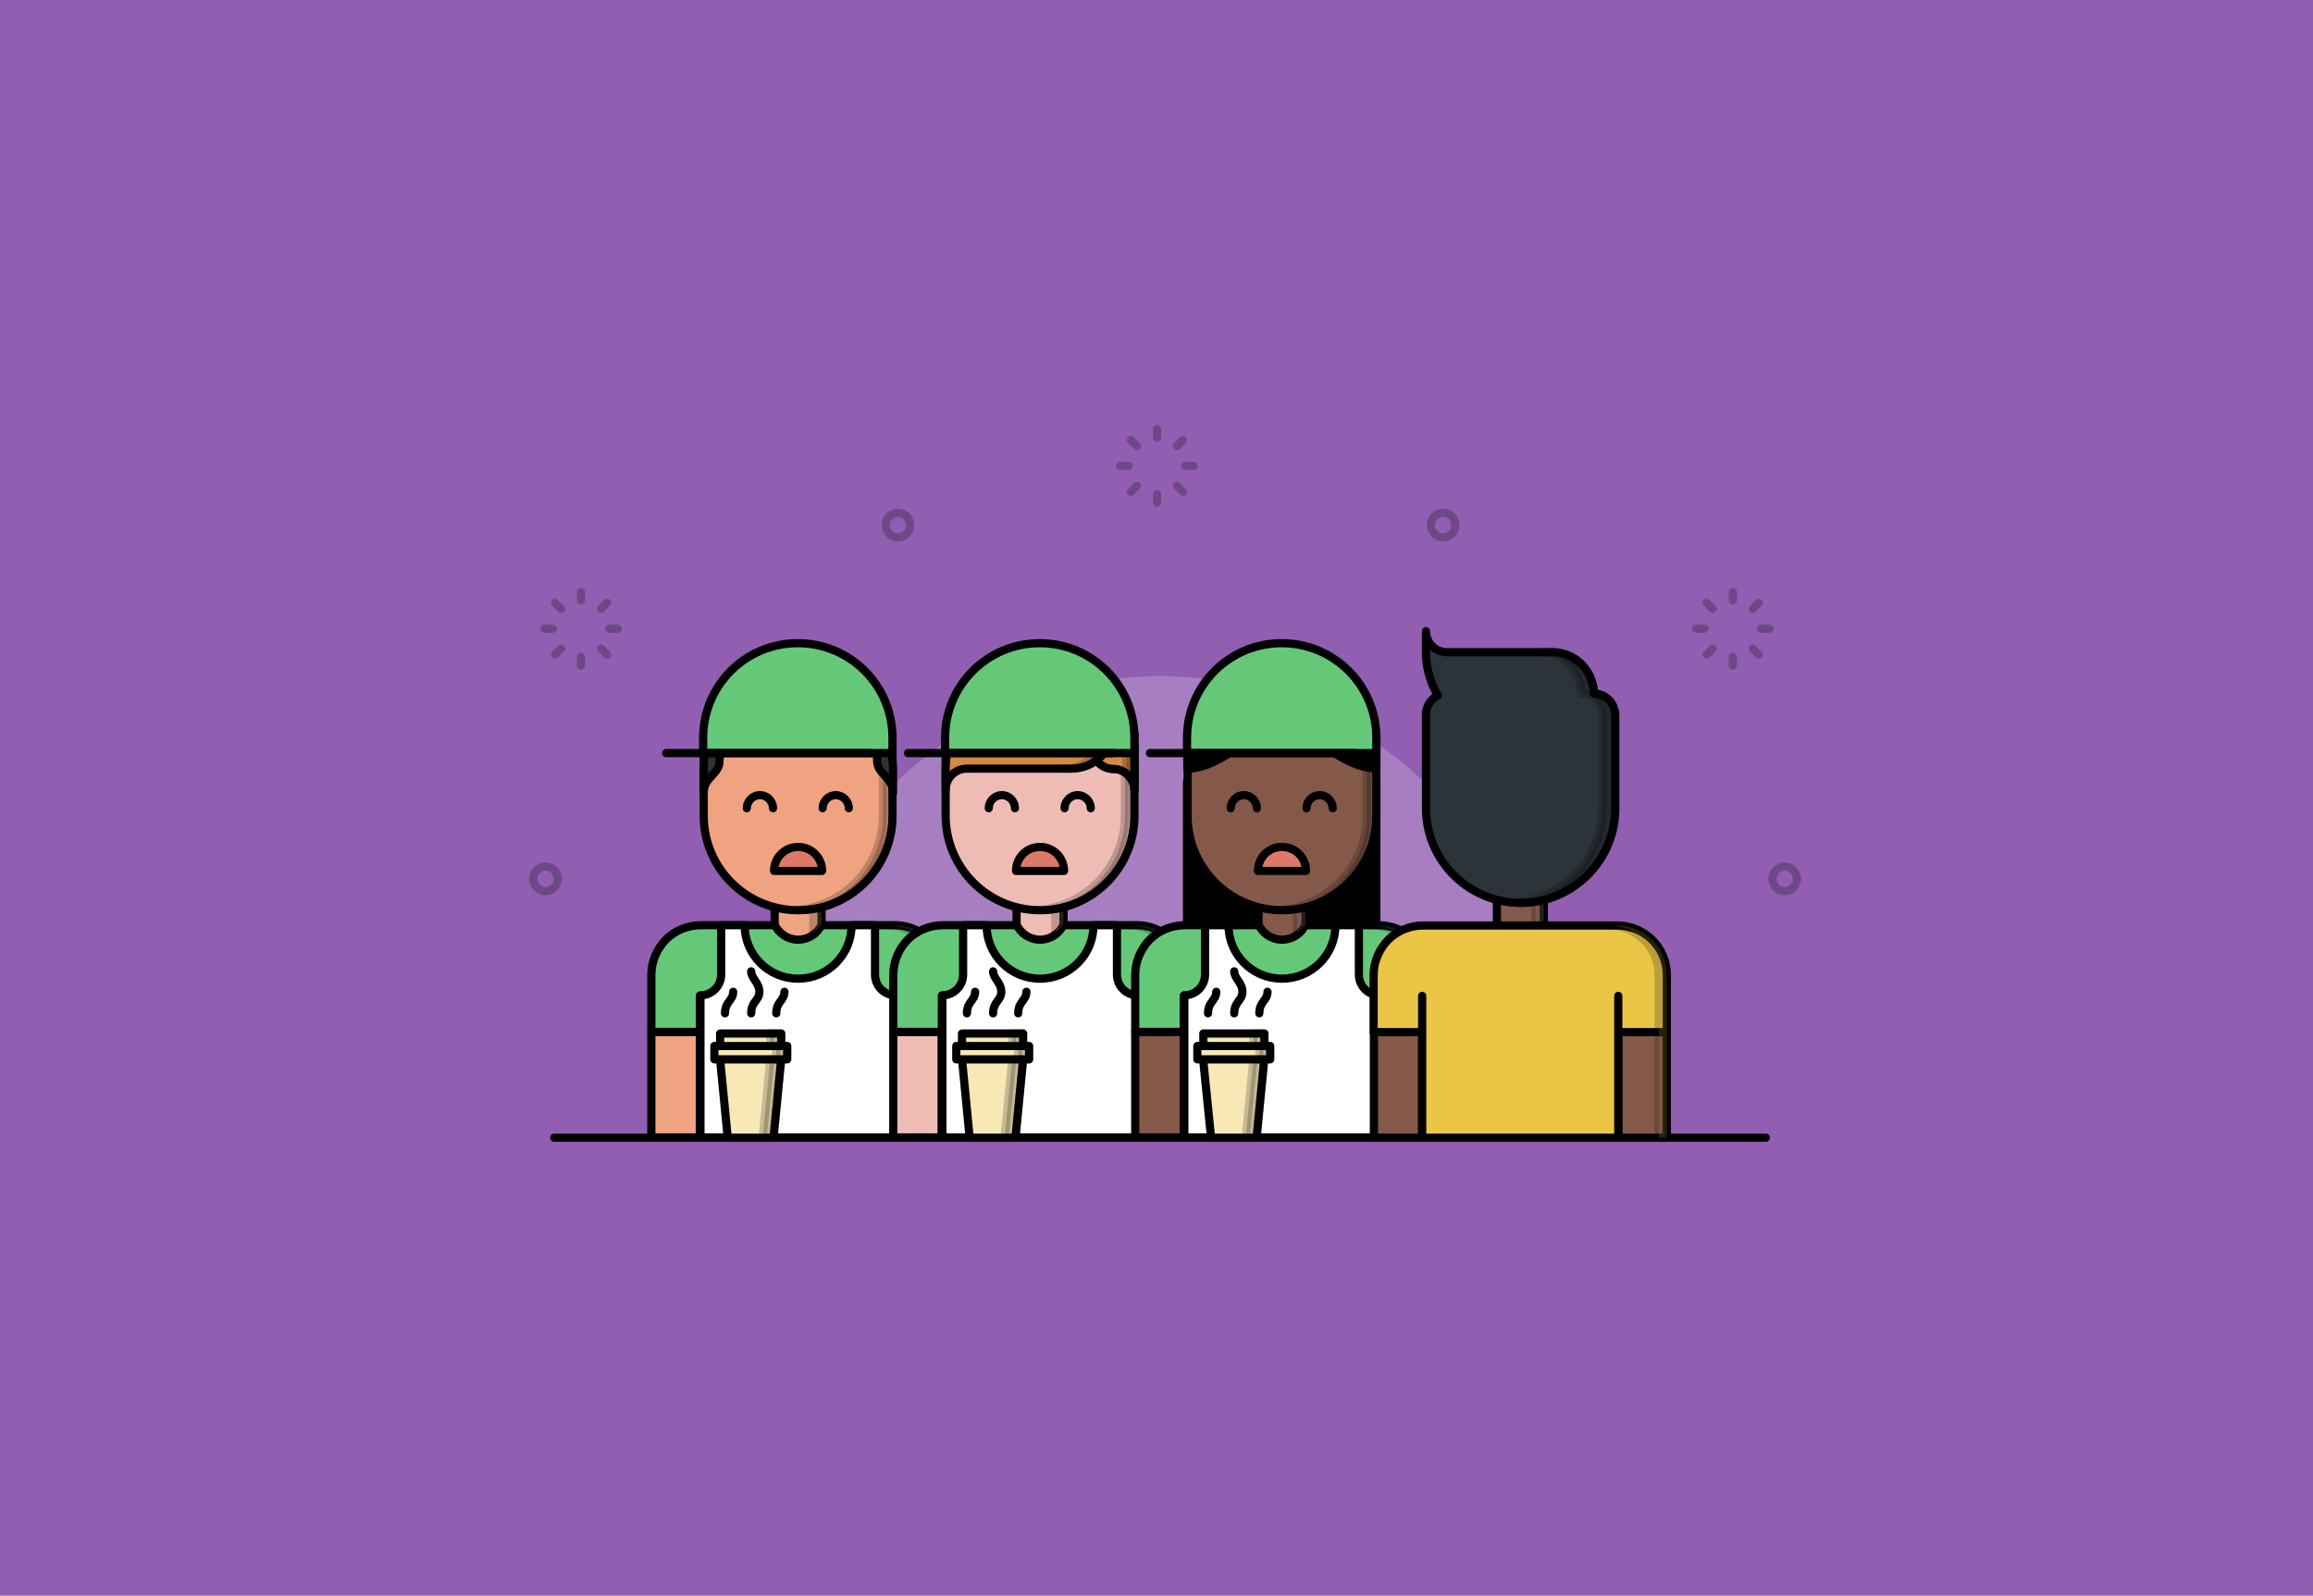 <svg xmlns="http://www.w3.org/2000/svg" xml:space="preserve" viewBox="0 0 848 585"><style>.st25{fill:none;stroke:#000;stroke-width:3;stroke-miterlimit:10}.st25,.st26{stroke-linecap:round;stroke-linejoin:round}.st26,.st27,.st28,.st29,.st30,.st31{fill:none;stroke:#6c4984;stroke-width:3;stroke-miterlimit:10}.st28,.st29,.st30,.st31{fill:#efa380;stroke:#000;stroke-linecap:round;stroke-linejoin:round}.st29,.st30,.st31{fill:#65c879}.st30,.st31{fill:#5197d5}.st31{opacity:.2}.st32{opacity:.2;fill:#efbcb5}.st32,.st33,.st34,.st35,.st36,.st37{stroke:#000;stroke-width:3;stroke-linecap:round;stroke-linejoin:round;stroke-miterlimit:10}.st33{opacity:.2;enable-background:new}.st34,.st35,.st36,.st37{fill:#de796a}.st35,.st36,.st37{fill:#fff}.st36,.st37{fill:#2c3339}.st37{fill:#efbcb5}.st39{fill:#d18944}.st39,.st40,.st41{stroke:#000;stroke-width:3;stroke-linecap:round;stroke-linejoin:round;stroke-miterlimit:10}.st41{fill:#845949}.st42{fill:#eac546}.st42,.st44,.st45{stroke:#000;stroke-width:3;stroke-linecap:round;stroke-linejoin:round;stroke-miterlimit:10}.st44{fill:#f7e8b5}.st45{opacity:.2}</style><g id="Graphics__x26__Type"><path d="M0 0h848v585H0z" style="fill:#915eb1"/><path d="M565.4 388q0 15-3 29.1H288.3q-3-14.1-3-29.1c0-77.4 62.7-140.1 140.1-140.1s140 62.7 140 140.1" style="fill:#a77ec1"/><path d="M203.2 417.1h444.2" class="st25"/><path d="M213 220.1V217M220.4 223.2l2.2-2.2M223.4 230.5h3.1M220.4 237.8l2.2 2.2M213 240.9v3.1M205.7 237.8l-2.2 2.2M202.7 230.5h-3.1M205.7 223.2l-2.2-2.2" class="st26"/><circle cx="200" cy="322.2" r="4.5" class="st27"/><circle cx="329.2" cy="192.5" r="4.5" class="st27"/><path d="M424.2 160.4v-3.1M416.8 163.5l-2.2-2.2M413.8 170.8h-3.1M416.8 178.1l-2.2 2.2M424.2 181.2v3.1M431.5 178.1l2.2 2.2M434.5 170.8h3.1M431.5 163.5l2.2-2.2M635.3 220.1V217M627.9 223.2l-2.2-2.2M624.9 230.5h-3.1M627.9 237.8l-2.2 2.2M635.3 240.9v3.1M642.6 237.8l2.2 2.2M645.6 230.5h3.1M642.6 223.2l2.2-2.2" class="st26"/><circle cx="654.3" cy="322.2" r="4.5" class="st27"/><circle cx="529.1" cy="192.5" r="4.5" class="st27"/><path d="M238.8 378.3V417h17.8v-38.7zM328.5 378.3V417h17.8v-38.7z" class="st28"/><path d="M346.3 357.4v20.9h-17.8V417h-71.9v-38.7h-17.8v-20.9c0-5 2.1-9.6 5.3-12.9 3.3-3.3 7.9-5.3 12.9-5.3h71c10.1 0 18.3 8.2 18.3 18.2" class="st29"/><path d="M328.5 378.3V365M256.6 378.3V365" class="st30"/><path d="M346.3 357.4V417h-3v-59.6c0-10.1-8.2-18.2-18.2-18.2h3c10 0 18.2 8.2 18.2 18.2" class="st31"/><path d="M301.2 328.3V339c-1.5 3.3-4.8 5.5-8.6 5.5s-7.1-2.3-8.6-5.5v-10.7z" class="st28"/><path d="M301.2 328.3V339l-3 3v-13.7z" class="st32"/><path d="M327.2 268.8v30.3c0 19.1-15.5 34.6-34.6 34.6S258 318.2 258 299.1V270c6.4 0 34.5-17 34.6-19.7 1.2 4.9 28.3 17.9 34.6 18.5" class="st28"/><path d="M327.2 268.8v30.3c0 19.1-15.5 34.6-34.6 34.6h-1.7c18.3-.9 32.8-16 32.8-34.6v-30.4c-5.4-.6-27-10.5-33.1-16.3 1.1-.9 1.9-1.8 1.9-2.2 1.3 5 28.4 18 34.7 18.6" class="st33"/><path d="M301.4 319.3c0-4.9-3.9-8.8-8.8-8.8s-8.8 3.9-8.8 8.8z" class="st34"/><path d="M273.8 296.3c0-2.6 2.2-4.8 4.8-4.8s4.8 2.2 4.8 4.8M301.6 296.3c0-2.6 2.2-4.8 4.8-4.8s4.8 2.2 4.8 4.8" class="st25"/><path d="M320.8 357.3v-18.1h-8.6c0 10.9-8.8 19.6-19.6 19.6-10.9 0-19.6-8.8-19.6-19.6h-8.6v18.1c0 4.2-3.4 7.6-7.6 7.6V417h71.5v-52.1c-4.1 0-7.5-3.4-7.5-7.6" class="st35"/><path d="M317.1 257.3c-6.3-6.3-14.9-10.1-24.5-10.1h-1.3 0c-10.3-.1 0 5.4-11.9 1.6 3 8-6.6 4.7-6.6 4.7-8.9 6.3-14.8 16.6-14.8 28.4v8.7c0-5.7 5.8-6.8 5.8-11.5s3.6-20.9 17.2-20.9c0 0 5.5 5.1 11.7 5.1 6.1 0 11.7-5.1 11.7-5.1 13.5 0 17.2 16.2 17.2 20.9s5.8 5.8 5.8 11.5v-8.7c-.2-9.7-4.1-18.3-10.3-24.6" class="st36"/><path d="M327.2 276.1v-5.6c0-19.2-15.5-34.7-34.7-34.7s-34.7 15.5-34.7 34.7v5.6z" class="st29"/><path d="M244.2 276.1h75" class="st25"/><path d="M327.5 378.3V417h17.8v-38.7zM417.2 378.3V417H435v-38.7z" class="st37"/><path d="M435 357.4v20.9h-17.8V417h-71.9v-38.7h-17.8v-20.9c0-5 2.1-9.6 5.3-12.9 3.3-3.3 7.9-5.3 12.9-5.3h71c10.1 0 18.3 8.2 18.3 18.2" class="st29"/><path d="M417.2 378.3V365M345.3 378.3V365" class="st30"/><path d="M435 357.4V417h-3v-59.6c0-10.1-8.2-18.2-18.2-18.2h3c10 0 18.2 8.2 18.2 18.2" class="st31"/><path d="M389.9 328.3V339c-1.5 3.3-4.8 5.5-8.6 5.5s-7.1-2.3-8.6-5.5v-10.7z" class="st37"/><path d="M389.9 328.3V339l-3 3v-13.7z" class="st32"/><path d="M415.9 268.8v30.3c0 19.1-15.5 34.6-34.6 34.6s-34.6-15.5-34.6-34.6V270c6.4 0 34.5-17 34.6-19.7 1.2 4.9 28.3 17.9 34.6 18.5" class="st37"/><path d="M415.9 268.8v30.3c0 19.1-15.5 34.6-34.6 34.6h-1.7c18.3-.9 32.8-16 32.8-34.6v-30.4c-5.4-.6-27-10.5-33.1-16.3 1.1-.9 1.9-1.8 1.9-2.2 1.3 5 28.4 18 34.7 18.6" class="st33"/><path d="M390.1 319.3c0-4.9-3.9-8.8-8.8-8.8s-8.8 3.9-8.8 8.8z" class="st34"/><path d="M362.5 296.3c0-2.6 2.2-4.8 4.8-4.8s4.8 2.2 4.8 4.8M390.3 296.3c0-2.6 2.2-4.8 4.8-4.8s4.8 2.2 4.8 4.8" class="st25"/><path d="M409.5 357.3v-18.1h-8.6c0 10.9-8.8 19.6-19.6 19.6-10.9 0-19.6-8.8-19.6-19.6h-8.6v18.1c0 4.2-3.4 7.6-7.6 7.6V417H417v-52.1c-4.1 0-7.5-3.4-7.5-7.6" class="st35"/><path d="M415.9 274.2v15.4c0-4.2-3.5-7.7-7.7-7.7s-7.7-3.5-7.7-7.7 3.5-7.7 7.7-7.7c4.2-.1 7.7 3.4 7.7 7.7" style="fill:#593b1f;stroke:#000;stroke-width:3;stroke-linecap:round;stroke-linejoin:round;stroke-miterlimit:10"/><path d="M415.9 274.2v15.4c0-4.2-3.5-7.7-7.7-7.7s-7.7-3.5-7.7-7.7 3.5-7.7 7.7-7.7c4.2-.1 7.7 3.4 7.7 7.7" class="st39"/><path d="M415.9 274.2v15.4c0-2.4-1.1-4.5-2.9-6v-9.5c0-3.8-2.7-6.9-6.3-7.6.5-.1.9-.1 1.4-.1 4.3 0 7.8 3.5 7.8 7.8" class="st33"/><path d="M408.2 266.4c0 4.2-1.7 8.1-4.5 10.9s-6.7 4.5-10.9 4.5h-38.4c-4.2 0-7.7 3.5-7.7 7.7v-7.7c0-8.5 3.5-16.2 9-21.8 5.5-5.5 13.3-9 21.8-9h15.4c8.4 0 15.3 6.9 15.3 15.4" class="st39"/><path d="M408.2 266.4c0 4.2-1.7 8.1-4.5 10.9s-6.7 4.5-10.9 4.5h-2.9c4.2 0 8.1-1.7 10.9-4.5s4.5-6.7 4.5-10.9c0-8.5-6.9-15.4-15.4-15.4h2.9c8.5 0 15.4 6.9 15.4 15.4" class="st33"/><path d="M415.9 276.1v-5.6c0-19.2-15.5-34.7-34.7-34.7s-34.7 15.5-34.7 34.7v5.6z" class="st29"/><path d="M332.9 276.1h75" class="st25"/><path d="M435.2 286.5h69.4v69.4h-69.4z" class="st40"/><path d="M501.6 302.8h3v69.4h-3z" class="st33"/><path d="M416.2 378.3V417H434v-38.7zM505.9 378.3V417h17.8v-38.7z" class="st41"/><path d="M523.7 357.4v20.9h-17.8V417H434v-38.7h-17.8v-20.9c0-5 2.1-9.6 5.3-12.9 3.3-3.3 7.9-5.3 12.9-5.3h71c10.1 0 18.3 8.2 18.3 18.2" class="st29"/><path d="M505.9 378.3V365M434 378.3V365" class="st30"/><path d="M523.7 357.4V417h-3v-59.6c0-10.1-8.2-18.2-18.2-18.2h3c10 0 18.2 8.2 18.2 18.2" class="st31"/><path d="M478.6 328.3V339c-1.5 3.3-4.8 5.5-8.6 5.5s-7.1-2.3-8.6-5.5v-10.7z" class="st41"/><path d="M478.6 328.3V339l-3.1 3v-13.7z" class="st32"/><path d="M504.6 268.8v30.3c0 19.1-15.5 34.6-34.6 34.6s-34.6-15.5-34.6-34.6V270c6.4 0 34.5-17 34.6-19.7 1.2 4.9 28.3 17.9 34.6 18.5" class="st41"/><path d="M504.6 268.8v30.3c0 19.1-15.5 34.6-34.6 34.6h-1.7c18.3-.9 32.8-16 32.8-34.6v-30.4c-5.4-.6-27-10.5-33.1-16.3 1.1-.9 1.9-1.8 1.9-2.2 1.3 5 28.4 18 34.7 18.6" class="st33"/><path d="M478.8 319.3c0-4.9-3.9-8.8-8.8-8.8s-8.8 3.9-8.8 8.8z" class="st34"/><path d="M451.2 296.3c0-2.6 2.2-4.8 4.8-4.8s4.8 2.2 4.8 4.8M479 296.3c0-2.6 2.2-4.8 4.8-4.8s4.8 2.2 4.8 4.8" class="st25"/><path d="M498.2 357.3v-18.1h-8.6c0 10.9-8.8 19.6-19.6 19.6-10.9 0-19.6-8.8-19.6-19.6h-8.6v18.1c0 4.2-3.4 7.6-7.6 7.6V417h71.5v-52.1c-4.1 0-7.5-3.4-7.5-7.6" class="st35"/><path d="M470 256.8c.5 2-19.4 25-34.7 25v-6.2c0-19.1 15.6-34.7 34.7-34.7 9.6 0 18.2 3.8 24.5 10.1s10.1 15 10.1 24.5v6.2c-15.1.2-35.1-22.9-34.6-24.9" class="st40"/><path d="M504.6 276.1v-5.6c0-19.2-15.5-34.7-34.7-34.7s-34.7 15.5-34.7 34.7v5.6z" class="st29"/><path d="M421.6 276.1h75" class="st25"/><path d="M566 328.4V339c-1.5 3.3-4.8 5.5-8.6 5.5s-7.1-2.3-8.6-5.5v-10.7H566z" class="st41"/><path d="M566 328.4V339l-3 3.1v-13.7z" class="st32"/><path d="M503.7 378.4v38.7h17.7v-38.7zM593.3 378.4v38.7h17.8v-38.7z" class="st41"/><path d="M611.1 357.5v20.9h-17.8v38.7h-71.9v-38.7h-17.8v-20.9c0-5 2.1-9.6 5.3-12.9 3.3-3.3 7.9-5.3 12.9-5.3h71c10.2 0 18.3 8.1 18.3 18.2M593.3 378.4v-13.3M521.4 378.4v-13.3" class="st42"/><path d="M611.1 357.5v59.6h-3v-59.6c0-10.1-8.2-18.2-18.2-18.2h3c10.1 0 18.2 8.1 18.2 18.2" style="opacity:.2;fill:#eac546;stroke:#000;stroke-width:3;stroke-linecap:round;stroke-linejoin:round;stroke-miterlimit:10"/><path d="M591.2 258.4a7.64 7.64 0 0 0-6.8-4.1q0 0 0 0c-.1-4.2-1.8-7.9-4.5-10.7-2.8-2.8-6.6-4.5-10.9-4.5h-38.5c-4.3 0-7.7-3.5-7.7-7.7v7.7c0 5.8 1.6 11.3 4.4 15.9-2.6 1.2-4.4 3.9-4.4 7v34.3c0 19.1 15.5 34.7 34.7 34.7 19.1 0 34.7-15.5 34.7-34.7v-18.9q0 0 0 0v0q0 0 0 0V262c-.1-1.3-.5-2.5-1-3.6" class="st36"/><path d="M591.2 258.4a7.64 7.64 0 0 0-6.8-4.1q0 0 0 0c-.1-4.2-1.8-7.9-4.5-10.7-2.8-2.8-6.6-4.5-10.9-4.5h-4.6c4.3 0 8.1 1.7 10.9 4.5 2.7 2.7 4.4 6.5 4.5 10.7q0 0 0 0c3 0 5.5 1.7 6.8 4.1q.9 1.65.9 3.6v15.4q0 0 0 0v0q0 0 0 0v18.9c0 18.4-14.3 33.4-32.4 34.6.8.1 1.5.1 2.3.1 19.1 0 34.7-15.5 34.7-34.7v-18.9q0 0 0 0v0q0 0 0 0V262c0-1.3-.4-2.5-.9-3.6" class="st40" style="opacity:.2"/><path d="M444 417.1h16.7l2.8-28.7h-22.4zM465.673 388.368h-26.7v-4.9h26.7z" class="st44"/><path d="M463.573 383.5h-22.4v-4.6h22.4z" class="st44"/><path d="M465.7 383.5v4.9h-2.2l-2.8 28.7h-4l2.8-28.7h2.2v-4.9h-2.2v-4.7h4v4.7z" class="st45"/><path d="M452.5 371.5c0-4.4 3-4.6 3-7.9s-3-4.9-3-7.5M442.9 371.5c0-4.4 3-4.6 3-7.9M461.7 371.5c0-4.4 3-4.6 3-7.9" class="st25"/><path d="M355.5 417.1h16.8l2.8-28.7h-22.4zM377.293 388.368h-26.7v-4.9h26.7z" class="st44"/><path d="M375.093 383.5h-22.4v-4.6h22.4z" class="st44"/><path d="M377.3 383.5v4.9h-2.2l-2.8 28.7h-4l2.8-28.7h2.2v-4.9h-2.2v-4.7h4v4.7z" class="st45"/><path d="M364.1 371.5c0-4.4 3-4.6 3-7.9s-3-4.9-3-7.5M354.5 371.5c0-4.4 3-4.6 3-7.9M373.3 371.5c0-4.4 3-4.6 3-7.9" class="st25"/><path d="M266.8 417.1h16.8l2.8-28.7H264zM288.606 388.368h-26.7v-4.9h26.7z" class="st44"/><path d="M286.406 383.5h-22.4v-4.6h22.4z" class="st44"/><path d="M288.6 383.5v4.9h-2.2l-2.8 28.7h-4l2.8-28.7h2.2v-4.9h-2.2v-4.7h4v4.7z" class="st45"/><path d="M275.4 371.5c0-4.4 3-4.6 3-7.9s-3-4.9-3-7.5M265.8 371.5c0-4.4 3-4.6 3-7.9M284.6 371.5c0-4.4 3-4.6 3-7.9" class="st25"/></g></svg>